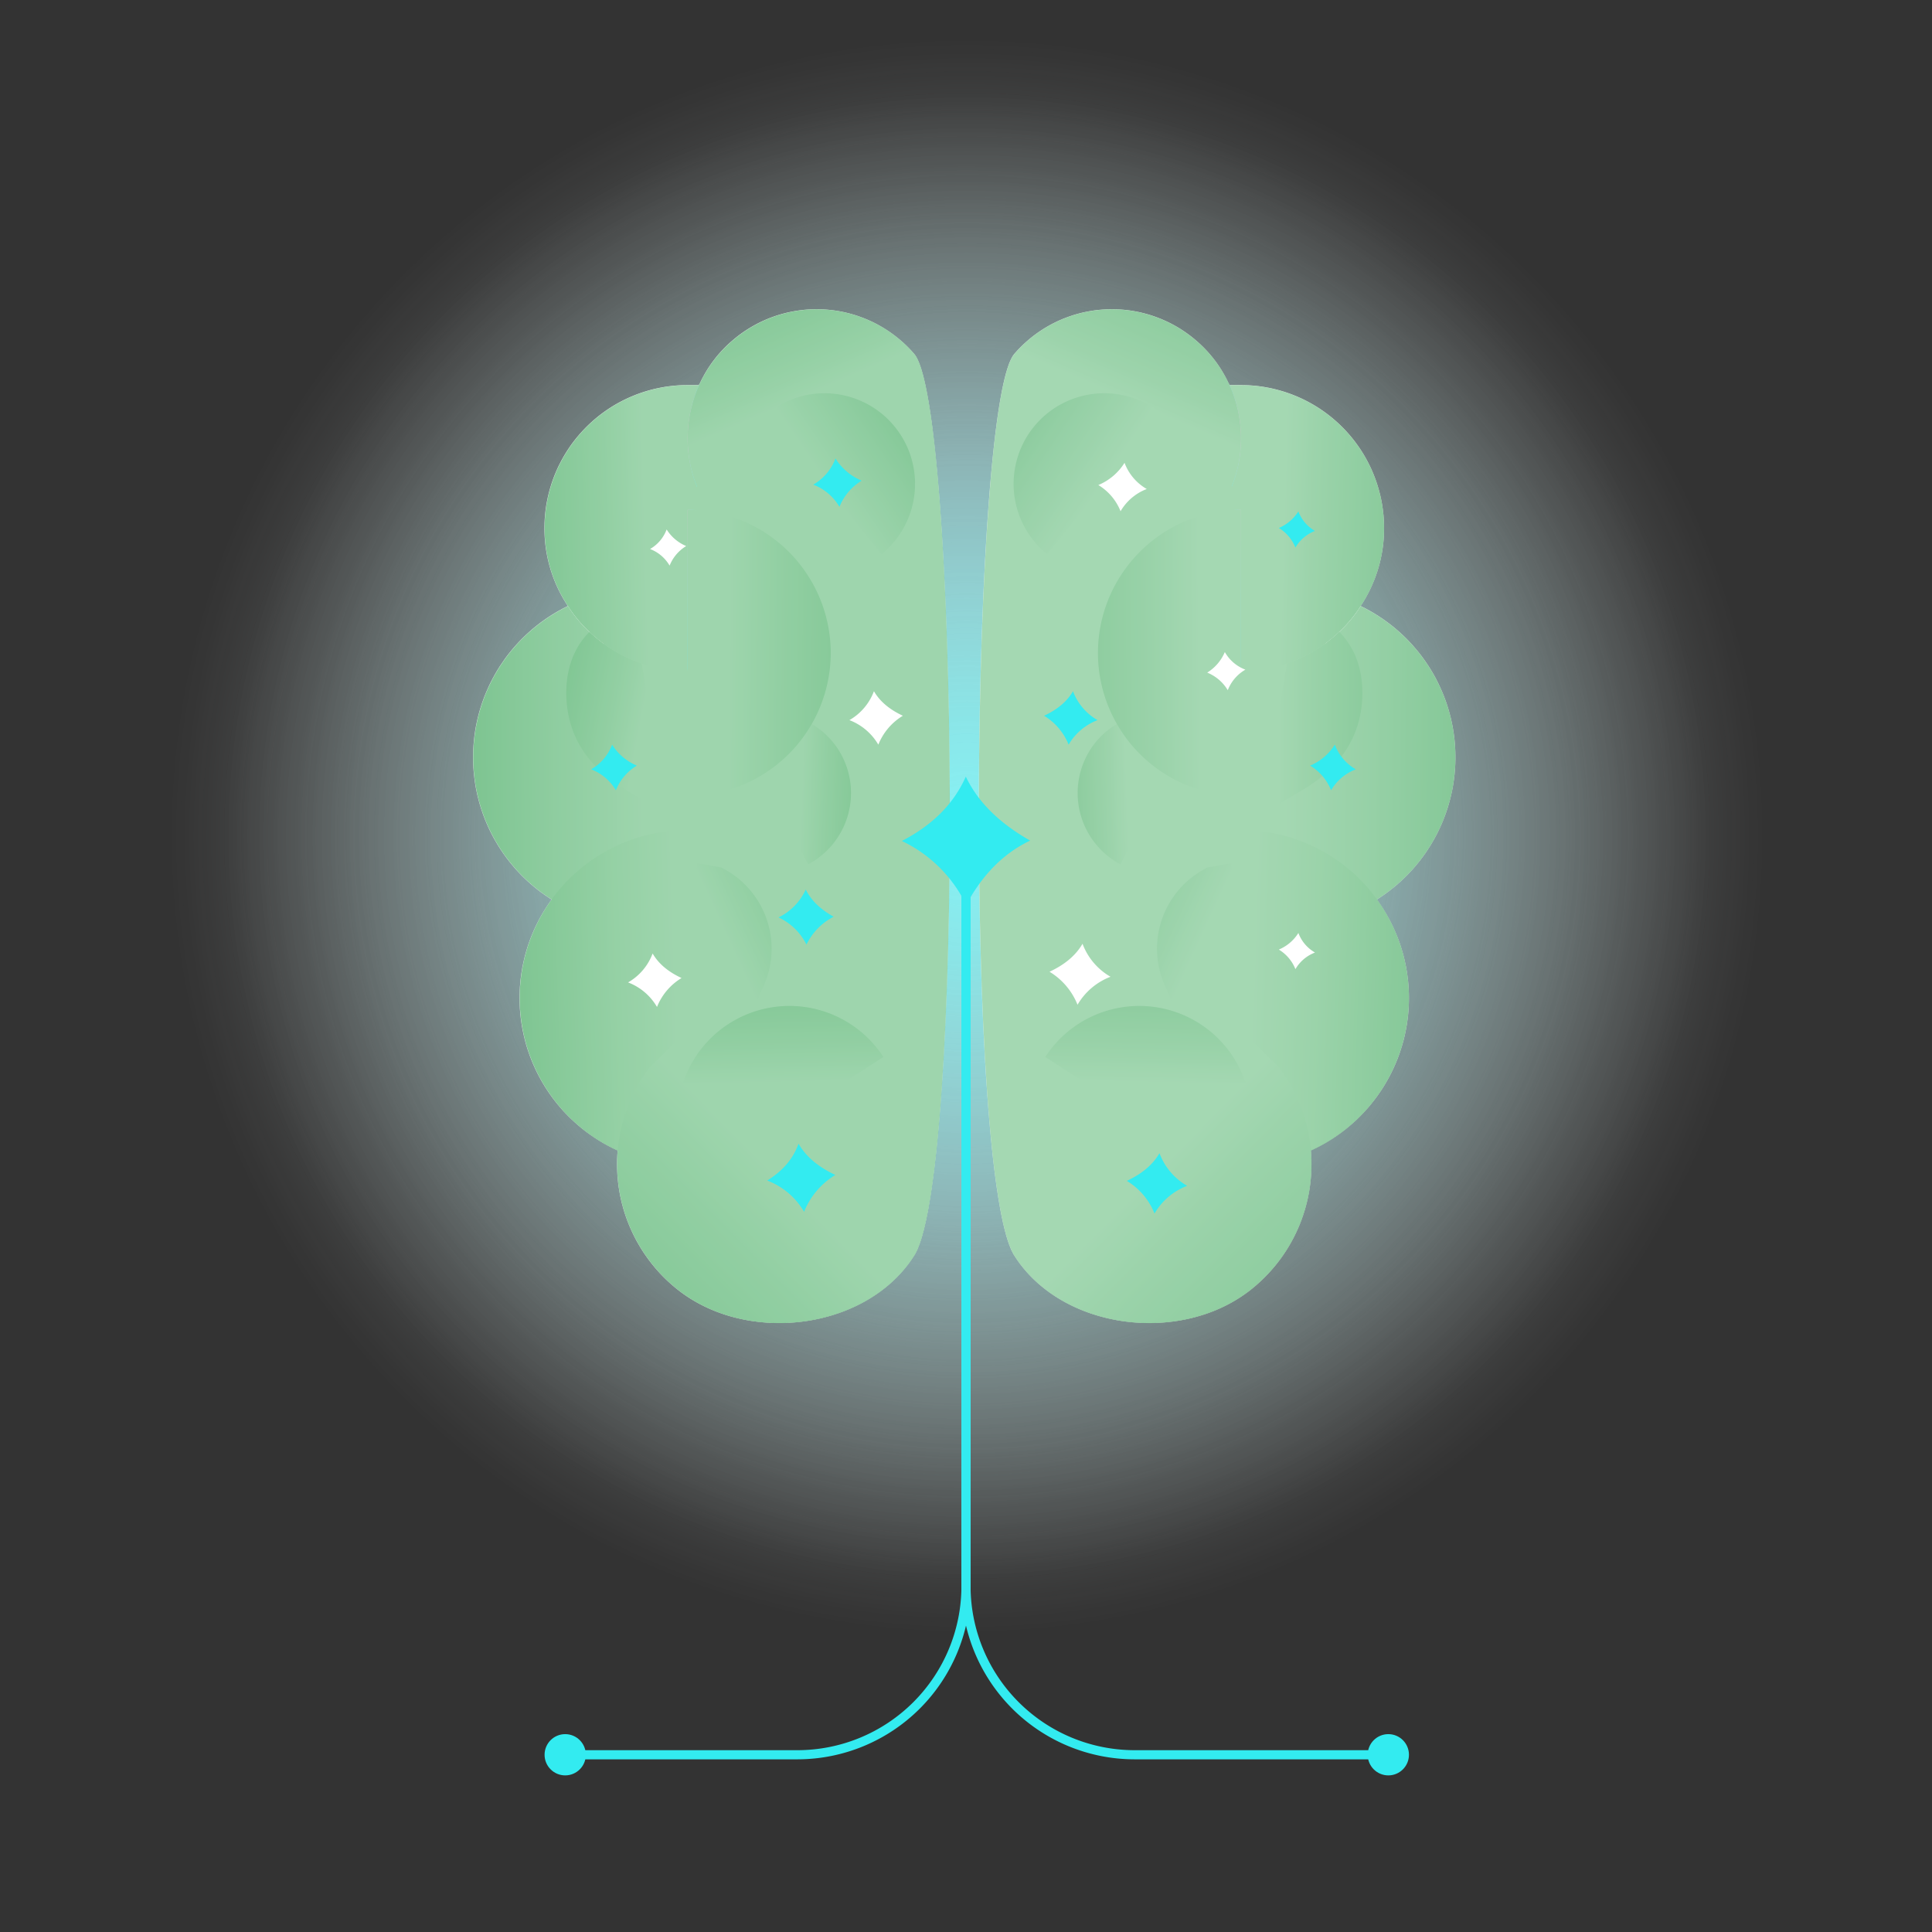 <svg id="Layer_1" data-name="Layer 1" xmlns="http://www.w3.org/2000/svg" xmlns:xlink="http://www.w3.org/1999/xlink" viewBox="0 0 600 600"><rect x="0" y="0" width="600" height="600" fill="#333333" stroke="none"/><defs><style>.cls-1{fill:url(#radial-gradient);}.cls-2{fill:url(#radial-gradient-2);}.cls-3{fill:#fff;}.cls-4{opacity:0.75;}.cls-5{fill:#7ec792;}.cls-6{fill:url(#linear-gradient);}.cls-7{fill:url(#linear-gradient-2);}.cls-8{fill:url(#linear-gradient-3);}.cls-9{fill:url(#linear-gradient-4);}.cls-10{fill:url(#linear-gradient-5);}.cls-11{fill:url(#linear-gradient-6);}.cls-12{fill:url(#linear-gradient-7);}.cls-13{fill:url(#linear-gradient-8);}.cls-14{fill:url(#linear-gradient-9);}.cls-15{fill:url(#linear-gradient-10);}.cls-16{fill:url(#linear-gradient-11);}.cls-17{fill:url(#linear-gradient-12);}.cls-18{fill:url(#linear-gradient-13);}.cls-19{opacity:0.7;}.cls-20{fill:url(#linear-gradient-14);}.cls-21{fill:url(#linear-gradient-15);}.cls-22{fill:url(#linear-gradient-16);}.cls-23{fill:url(#linear-gradient-17);}.cls-24{fill:url(#linear-gradient-18);}.cls-25{fill:url(#linear-gradient-19);}.cls-26{fill:url(#linear-gradient-20);}.cls-27{fill:url(#linear-gradient-21);}.cls-28{fill:url(#linear-gradient-22);}.cls-29{fill:url(#linear-gradient-23);}.cls-30{fill:url(#linear-gradient-24);}.cls-31{fill:url(#linear-gradient-25);}.cls-32{fill:url(#linear-gradient-26);}.cls-33{fill:#33ebf0;}</style><radialGradient id="radial-gradient" cx="1179.02" cy="626.648" r="81.94" gradientTransform="translate(-3311.02 -1659.809) scale(3.063)" gradientUnits="userSpaceOnUse"><stop offset="0" stop-color="#fff"/><stop offset="0.255" stop-color="#fff" stop-opacity="0.694"/><stop offset="0.582" stop-color="#fff" stop-opacity="0.324"/><stop offset="0.812" stop-color="#fff" stop-opacity="0.09"/><stop offset="0.921" stop-color="#fff" stop-opacity="0"/></radialGradient><radialGradient id="radial-gradient-2" cx="1179.02" cy="626.648" r="80.851" gradientTransform="translate(-3311.02 -1659.809) scale(3.063)" gradientUnits="userSpaceOnUse"><stop offset="0" stop-color="#33ebf0" stop-opacity="0.6"/><stop offset="0.144" stop-color="#46edf1" stop-opacity="0.545"/><stop offset="0.412" stop-color="#78f2f5" stop-opacity="0.398"/><stop offset="0.772" stop-color="#c7fafb" stop-opacity="0.164"/><stop offset="1" stop-color="#fff" stop-opacity="0"/></radialGradient><linearGradient id="linear-gradient" x1="-6.811" y1="163.974" x2="-71.936" y2="165.783" gradientTransform="translate(221.721)" gradientUnits="userSpaceOnUse"><stop offset="0.217" stop-color="#7ec792"/><stop offset="0.41" stop-color="#6ebf84"/><stop offset="0.778" stop-color="#54b26e"/><stop offset="1" stop-color="#4bad66"/></linearGradient><linearGradient id="linear-gradient-2" x1="-6.061" y1="183.456" x2="-9.873" y2="183.267" gradientTransform="translate(221.721)" gradientUnits="userSpaceOnUse"><stop offset="0.223" stop-color="#33ebf0"/><stop offset="0.405" stop-color="#59dde5"/><stop offset="0.809" stop-color="#b9b8c9"/><stop offset="1" stop-color="#e9a6bb"/></linearGradient><linearGradient id="linear-gradient-3" x1="-3.284" y1="135.488" x2="-8.862" y2="135.211" xlink:href="#linear-gradient-2"/><linearGradient id="linear-gradient-4" x1="-3.347" y1="237.565" x2="-82.893" y2="238.182" gradientTransform="translate(221.721)" gradientUnits="userSpaceOnUse"><stop offset="0.228" stop-color="#7ec792"/><stop offset="0.58" stop-color="#69bc80"/><stop offset="1" stop-color="#4bad66"/></linearGradient><linearGradient id="linear-gradient-5" x1="7.62" y1="309.411" x2="-68.855" y2="311.878" gradientTransform="translate(221.721)" gradientUnits="userSpaceOnUse"><stop offset="0.24" stop-color="#7ec792"/><stop offset="0.485" stop-color="#72c187"/><stop offset="0.929" stop-color="#51b06b"/><stop offset="1" stop-color="#4bad66"/></linearGradient><linearGradient id="linear-gradient-6" x1="45.91" y1="336.941" x2="-50.277" y2="431.996" gradientTransform="translate(221.721)" gradientUnits="userSpaceOnUse"><stop offset="0.279" stop-color="#7ec792"/><stop offset="0.457" stop-color="#6ebf84"/><stop offset="0.796" stop-color="#54b26e"/><stop offset="1" stop-color="#4bad66"/></linearGradient><linearGradient id="linear-gradient-7" x1="-12.521" y1="303.202" x2="39.642" y2="279.278" gradientTransform="translate(221.721)" gradientUnits="userSpaceOnUse"><stop offset="0.341" stop-color="#7ec792"/><stop offset="0.616" stop-color="#6bbe82"/><stop offset="1" stop-color="#4bad66"/></linearGradient><linearGradient id="linear-gradient-8" x1="33.975" y1="143.204" x2="-2.318" y2="59.342" gradientTransform="translate(221.721)" gradientUnits="userSpaceOnUse"><stop offset="0.223" stop-color="#7ec792"/><stop offset="0.321" stop-color="#73c188"/><stop offset="0.561" stop-color="#5db675"/><stop offset="0.791" stop-color="#50af6a"/><stop offset="1" stop-color="#4bad66"/></linearGradient><linearGradient id="linear-gradient-9" x1="21.848" y1="349.943" x2="20.439" y2="290.032" gradientTransform="translate(221.721)" gradientUnits="userSpaceOnUse"><stop offset="0.223" stop-color="#7ec792"/><stop offset="0.414" stop-color="#6ebf84"/><stop offset="0.78" stop-color="#54b26e"/><stop offset="1" stop-color="#4bad66"/></linearGradient><linearGradient id="linear-gradient-10" x1="18.604" y1="246.291" x2="56.43" y2="247.466" xlink:href="#linear-gradient-9"/><linearGradient id="linear-gradient-11" x1="210.405" y1="226.521" x2="160.92" y2="217.095" gradientTransform="matrix(1, 0, 0, 1, 0, 0)" xlink:href="#linear-gradient-9"/><linearGradient id="linear-gradient-12" x1="25.937" y1="155.882" x2="70.694" y2="125.574" gradientTransform="translate(221.721)" gradientUnits="userSpaceOnUse"><stop offset="0.188" stop-color="#7ec792"/><stop offset="0.61" stop-color="#65ba7d"/><stop offset="0.995" stop-color="#4bad66"/></linearGradient><linearGradient id="linear-gradient-13" x1="-11.271" y1="202.727" x2="68.023" y2="203.432" gradientTransform="translate(221.721)" gradientUnits="userSpaceOnUse"><stop offset="0.195" stop-color="#7ec792"/><stop offset="0.394" stop-color="#6ebf84"/><stop offset="0.772" stop-color="#54b26e"/><stop offset="1" stop-color="#4bad66"/></linearGradient><linearGradient id="linear-gradient-14" x1="1488.706" y1="163.974" x2="1423.581" y2="165.783" gradientTransform="matrix(-1, 0, 0, 1, 1872.757, 0)" xlink:href="#linear-gradient"/><linearGradient id="linear-gradient-15" x1="1489.456" y1="183.456" x2="1485.644" y2="183.267" gradientTransform="matrix(-1, 0, 0, 1, 1872.757, 0)" xlink:href="#linear-gradient-2"/><linearGradient id="linear-gradient-16" x1="1492.233" y1="135.488" x2="1486.655" y2="135.211" gradientTransform="matrix(-1, 0, 0, 1, 1872.757, 0)" xlink:href="#linear-gradient-2"/><linearGradient id="linear-gradient-17" x1="1492.17" y1="237.565" x2="1412.624" y2="238.182" gradientTransform="matrix(-1, 0, 0, 1, 1872.757, 0)" xlink:href="#linear-gradient-4"/><linearGradient id="linear-gradient-18" x1="1503.137" y1="309.411" x2="1426.662" y2="311.878" gradientTransform="matrix(-1, 0, 0, 1, 1872.757, 0)" xlink:href="#linear-gradient-5"/><linearGradient id="linear-gradient-19" x1="1541.426" y1="336.941" x2="1445.24" y2="431.996" gradientTransform="matrix(-1, 0, 0, 1, 1872.757, 0)" xlink:href="#linear-gradient-6"/><linearGradient id="linear-gradient-20" x1="1482.996" y1="303.202" x2="1535.158" y2="279.278" gradientTransform="matrix(-1, 0, 0, 1, 1872.757, 0)" xlink:href="#linear-gradient-7"/><linearGradient id="linear-gradient-21" x1="1529.492" y1="143.204" x2="1493.199" y2="59.342" gradientTransform="matrix(-1, 0, 0, 1, 1872.757, 0)" gradientUnits="userSpaceOnUse"><stop offset="0.217" stop-color="#7ec792"/><stop offset="0.316" stop-color="#73c188"/><stop offset="0.558" stop-color="#5db675"/><stop offset="0.79" stop-color="#50af6a"/><stop offset="1" stop-color="#4bad66"/></linearGradient><linearGradient id="linear-gradient-22" x1="1517.365" y1="349.943" x2="1515.955" y2="290.032" gradientTransform="matrix(-1, 0, 0, 1, 1872.757, 0)" xlink:href="#linear-gradient-9"/><linearGradient id="linear-gradient-23" x1="1514.121" y1="246.291" x2="1551.947" y2="247.466" gradientTransform="matrix(-1, 0, 0, 1, 1872.757, 0)" xlink:href="#linear-gradient-9"/><linearGradient id="linear-gradient-24" x1="383.641" y1="222.996" x2="442.316" y2="223.231" gradientTransform="matrix(1, 0, 0, 1, 0, 0)" xlink:href="#linear-gradient-9"/><linearGradient id="linear-gradient-25" x1="1521.454" y1="155.882" x2="1566.211" y2="125.574" gradientTransform="matrix(-1, 0, 0, 1, 1872.757, 0)" xlink:href="#linear-gradient-12"/><linearGradient id="linear-gradient-26" x1="1484.246" y1="202.727" x2="1563.54" y2="203.432" gradientTransform="matrix(-1, 0, 0, 1, 1872.757, 0)" xlink:href="#linear-gradient-13"/></defs><title>ILLUSTRATIONS-RIZONN-ALL_FINAL_FORMAT</title><circle class="cls-1" cx="300" cy="259.444" r="250.96"/><circle class="cls-2" cx="300" cy="259.444" r="247.624"/><path class="cls-3" d="M283.999,110.02l-.026.004.024-.02a40.035,40.035,0,0,0-56.5-4.285,39.198,39.198,0,0,0-10.171,13.366l-.023.003-.283.502H213.513a44.435,44.435,0,0,0-44.433,44.376,43.542,43.542,0,0,0,7.274,24.246,52.193,52.193,0,0,0-5.075,91.122l.028.016A52.023,52.023,0,0,0,191.819,357.297a49.672,49.672,0,0,0,19.307,43.733c21.822,16.634,58.438,11.766,72.873-11.24C299.503,364.478,297.623,126.713,283.999,110.02Z"/><path class="cls-3" d="M314.919,110.02l.026.004-.024-.02a40.035,40.035,0,0,1,56.5-4.285,39.198,39.198,0,0,1,10.171,13.366l.023.003.283.502h3.507a44.435,44.435,0,0,1,44.433,44.376,43.542,43.542,0,0,1-7.274,24.246,52.193,52.193,0,0,1,5.075,91.122l-.028.016A52.023,52.023,0,0,1,407.099,357.297a49.672,49.672,0,0,1-19.307,43.733c-21.822,16.634-58.438,11.766-72.873-11.24C299.415,364.478,301.295,126.713,314.919,110.02Z"/><g class="cls-4"><path class="cls-5" d="M202.749,375.249l81.294,14.567c15.504-25.312,13.624-263.077,0-279.77l-66.697,9.067-29.869,53.029V307.583Z"/><path class="cls-6" d="M216.489,151.248l-.338,7.161c-.846-.056-1.748-.056-2.594-.056v50.072a44.021,44.021,0,0,1-14.266-2.368c-.056,0-.113-.056-.169-.056a43.39,43.39,0,0,1-16.07-9.755,41.178,41.178,0,0,1-6.654-8.007,43.545,43.545,0,0,1-7.274-24.246,44.435,44.435,0,0,1,44.433-44.377h3.552A40.277,40.277,0,0,0,216.489,151.248Z"/><path class="cls-7" d="M213.556,158.353c.846,0,1.748,0,2.594.056l-2.594,50.015Z"/><path class="cls-8" d="M218.124,119.615l-1.635,31.633a40.277,40.277,0,0,1,.62-31.633Z"/><path class="cls-9" d="M199.121,206v81.366a52.172,52.172,0,0,1-22.724-99.128,41.178,41.178,0,0,0,6.654,8.007A43.39,43.39,0,0,0,199.121,206Z"/><path class="cls-10" d="M213.556,362.092a52.158,52.158,0,1,1,0-104.316Z"/><path class="cls-11" d="M284.043,389.816c-14.435,23.006-51.052,27.874-72.873,11.24a49.736,49.736,0,0,1-9.36-69.638l19.501-19.015,23.025,26.493Z"/><path class="cls-12" d="M223.887,269.374a28.142,28.142,0,0,1,12.879,37.658c-1.362,2.777-2.397,6.645-4.062,7.678-7.774,4.827-12.627,5.213-19.328,18.364l1.591-36.992,1.539-28.018Z"/><path class="cls-13" d="M284.04,110.029,267.237,124.465,248.291,140.704l-22.555,19.341-2.537,2.199a28.29,28.29,0,0,1-2.481-3.327,36.568,36.568,0,0,1-4.229-7.669,40.277,40.277,0,0,1,.62-31.633A39.193,39.193,0,0,1,227.54,105.744,40.035,40.035,0,0,1,284.04,110.029Z"/><path class="cls-14" d="M274.342,328.26l-39.302,25.487-23.062-16.973a34.777,34.777,0,0,1,62.364-8.514Z"/><path class="cls-15" d="M250.997,268.433l-14.604-27.573a44.156,44.156,0,0,0,15.732-16.014,24.733,24.733,0,0,1,9.247,9.699A25.1,25.1,0,0,1,250.997,268.433Z"/><path class="cls-16" d="M201.715,220.041c-.846.225,4.962,25.436,0,29.89-2.876-3.271-23.753-9.478-25.712-31.638-.751-8.495,1.466-16.521,7.048-22.047a43.39,43.39,0,0,0,16.07,9.755c.056,0,.113.056.169.056Z"/><path class="cls-17" d="M238.321,128.404a28.142,28.142,0,0,1,35.429,43.735Z"/><path class="cls-18" d="M257.989,202.786a44.428,44.428,0,0,1-44.433,44.377v-88.809c.846,0,1.748,0,2.594.056q2.283.169,4.567.507a49.783,49.783,0,0,1,5.018,1.128A44.483,44.483,0,0,1,257.989,202.786Z"/></g><g class="cls-19"><path class="cls-5" d="M396.213,375.249l-81.294,14.567c-15.504-25.312-13.624-263.077,0-279.77l66.697,9.067,29.869,53.029V307.583Z"/><path class="cls-20" d="M382.473,151.248l.338,7.161c.846-.056,1.748-.056,2.594-.056v50.072a44.021,44.021,0,0,0,14.266-2.368c.056,0,.113-.056.169-.056a43.39,43.39,0,0,0,16.07-9.755,41.178,41.178,0,0,0,6.654-8.007,43.545,43.545,0,0,0,7.274-24.246,44.435,44.435,0,0,0-44.433-44.377h-3.552A40.277,40.277,0,0,1,382.473,151.248Z"/><path class="cls-21" d="M385.405,158.353c-.846,0-1.748,0-2.594.056l2.594,50.015Z"/><path class="cls-22" d="M380.838,119.615l1.635,31.633a40.277,40.277,0,0,0-.62-31.633Z"/><path class="cls-23" d="M399.841,206v81.366a52.172,52.172,0,0,0,22.724-99.128,41.178,41.178,0,0,1-6.654,8.007A43.39,43.39,0,0,1,399.841,206Z"/><path class="cls-24" d="M385.405,362.092a52.158,52.158,0,1,0,0-104.316Z"/><path class="cls-25" d="M314.919,389.816c14.435,23.006,51.052,27.874,72.873,11.24a49.736,49.736,0,0,0,9.36-69.638l-19.501-19.015-23.025,26.493Z"/><path class="cls-26" d="M375.075,269.374a28.142,28.142,0,0,0-12.879,37.658c1.362,2.777,2.397,6.645,4.062,7.678,7.774,4.827,12.627,5.213,19.328,18.364l-1.591-36.992-1.539-28.018Z"/><path class="cls-27" d="M314.922,110.029,331.725,124.465,350.671,140.704,373.226,160.045l2.537,2.199a28.29,28.29,0,0,0,2.481-3.327,36.568,36.568,0,0,0,4.229-7.669,40.277,40.277,0,0,0-.62-31.633A39.193,39.193,0,0,0,371.422,105.744,40.035,40.035,0,0,0,314.922,110.029Z"/><path class="cls-28" d="M324.62,328.26l39.302,25.487,23.062-16.973a34.777,34.777,0,0,0-62.364-8.514Z"/><path class="cls-29" d="M347.964,268.433l14.604-27.573a44.156,44.156,0,0,1-15.732-16.014,24.733,24.733,0,0,0-9.247,9.699A25.1,25.1,0,0,0,347.964,268.433Z"/><path class="cls-30" d="M397.247,220.041c.846.225-4.962,25.436,0,29.89,2.876-3.271,23.753-9.478,25.712-31.638.751-8.495-1.466-16.521-7.048-22.047a43.39,43.39,0,0,1-16.07,9.755c-.056,0-.113.056-.169.056Z"/><path class="cls-31" d="M360.641,128.404a28.142,28.142,0,0,0-35.429,43.735Z"/><path class="cls-32" d="M340.973,202.786a44.428,44.428,0,0,0,44.433,44.377v-88.809c-.846,0-1.748,0-2.594.056q-2.283.169-4.567.507a49.783,49.783,0,0,0-5.018,1.128A44.483,44.483,0,0,0,340.973,202.786Z"/></g><path class="cls-33" d="M247.668,546.377H175.209v-2.84h72.46a50.969,50.969,0,0,0,50.912-50.912V256.927h2.84V492.625A53.813,53.813,0,0,1,247.668,546.377Z"/><circle class="cls-33" cx="175.529" cy="544.957" r="6.406"/><circle class="cls-33" cx="300" cy="257.247" r="6.406"/><path class="cls-33" d="M431.478,546.377H352.332a53.813,53.813,0,0,1-53.751-53.752V260.984h2.84V492.625a50.969,50.969,0,0,0,50.911,50.912H431.478Z"/><circle class="cls-33" cx="431.158" cy="544.957" r="6.406"/><circle class="cls-33" cx="300" cy="261.517" r="10.676"/><path class="cls-33" d="M319.925,261.053c-8.587,4.094-15.041,10.974-19.865,19.984A42.382,42.382,0,0,0,280.075,261.171c9.071-4.687,15.943-11.147,19.866-19.984C303.88,249.446,310.825,255.897,319.925,261.053Z"/><path class="cls-33" d="M267.602,149.275a16.764,16.764,0,0,0-6.902,8.136,16.047,16.047,0,0,0-8.136-6.902,15.701,15.701,0,0,0,6.903-8.136A17.551,17.551,0,0,0,267.602,149.275Z"/><path class="cls-3" d="M213.106,169.581a12.516,12.516,0,0,0-5.153,6.074,11.981,11.981,0,0,0-6.074-5.153,11.722,11.722,0,0,0,5.154-6.074A13.103,13.103,0,0,0,213.106,169.581Z"/><path class="cls-33" d="M197.771,237.761a15.817,15.817,0,0,0-6.513,7.676,15.141,15.141,0,0,0-7.676-6.513,14.814,14.814,0,0,0,6.513-7.676A16.559,16.559,0,0,0,197.771,237.761Z"/><path class="cls-33" d="M258.906,284.69a19.027,19.027,0,0,0-8.451,8.673,18.214,18.214,0,0,0-8.673-8.451,17.821,17.821,0,0,0,8.452-8.673C251.961,279.771,254.973,282.513,258.906,284.69Z"/><path class="cls-3" d="M211.658,303.735a18.508,18.508,0,0,0-7.62,8.982,17.716,17.716,0,0,0-8.982-7.62,17.334,17.334,0,0,0,7.621-8.982C204.59,299.427,207.696,301.886,211.658,303.735Z"/><path class="cls-3" d="M280.393,222.281a18.507,18.507,0,0,0-7.62,8.981,17.716,17.716,0,0,0-8.982-7.62,17.333,17.333,0,0,0,7.62-8.981C273.325,217.973,276.431,220.433,280.393,222.281Z"/><path class="cls-33" d="M259.432,364.891a23.589,23.589,0,0,0-9.712,11.447,22.58,22.58,0,0,0-11.448-9.712c4.621-2.87,8-6.589,9.713-11.447C250.424,359.4,254.383,362.534,259.432,364.891Z"/><path class="cls-3" d="M341.099,150.632a16.764,16.764,0,0,1,6.902,8.136,16.047,16.047,0,0,1,8.136-6.902,15.701,15.701,0,0,1-6.903-8.136A17.551,17.551,0,0,1,341.099,150.632Z"/><path class="cls-33" d="M397.15,163.968a12.516,12.516,0,0,1,5.153,6.074,11.981,11.981,0,0,1,6.074-5.153,11.722,11.722,0,0,1-5.154-6.074A13.103,13.103,0,0,1,397.15,163.968Z"/><path class="cls-3" d="M374.913,208.882a13.205,13.205,0,0,1,6.382,5.467,12.64,12.64,0,0,1,5.467-6.382A12.367,12.367,0,0,1,380.38,202.5,13.824,13.824,0,0,1,374.913,208.882Z"/><path class="cls-33" d="M406.871,237.761a15.817,15.817,0,0,1,6.513,7.676,15.141,15.141,0,0,1,7.676-6.513,14.814,14.814,0,0,1-6.513-7.676A16.559,16.559,0,0,1,406.871,237.761Z"/><path class="cls-3" d="M397.149,294.898a12.519,12.519,0,0,1,5.155,6.075,11.984,11.984,0,0,1,6.076-5.155,11.725,11.725,0,0,1-5.155-6.075A13.106,13.106,0,0,1,397.149,294.898Z"/><path class="cls-33" d="M324.249,222.281a18.507,18.507,0,0,1,7.62,8.981,17.716,17.716,0,0,1,8.982-7.62,17.333,17.333,0,0,1-7.62-8.981C331.318,217.973,328.211,220.433,324.249,222.281Z"/><path class="cls-33" d="M349.949,366.732a20.885,20.885,0,0,1,8.599,10.135,19.992,19.992,0,0,1,10.135-8.599,19.56,19.56,0,0,1-8.599-10.135C357.925,361.87,354.42,364.646,349.949,366.732Z"/><path class="cls-3" d="M325.94,301.785a21.118,21.118,0,0,1,8.695,10.249,20.215,20.215,0,0,1,10.249-8.695,19.779,19.779,0,0,1-8.696-10.249C334.005,296.868,330.461,299.675,325.94,301.785Z"/></svg>